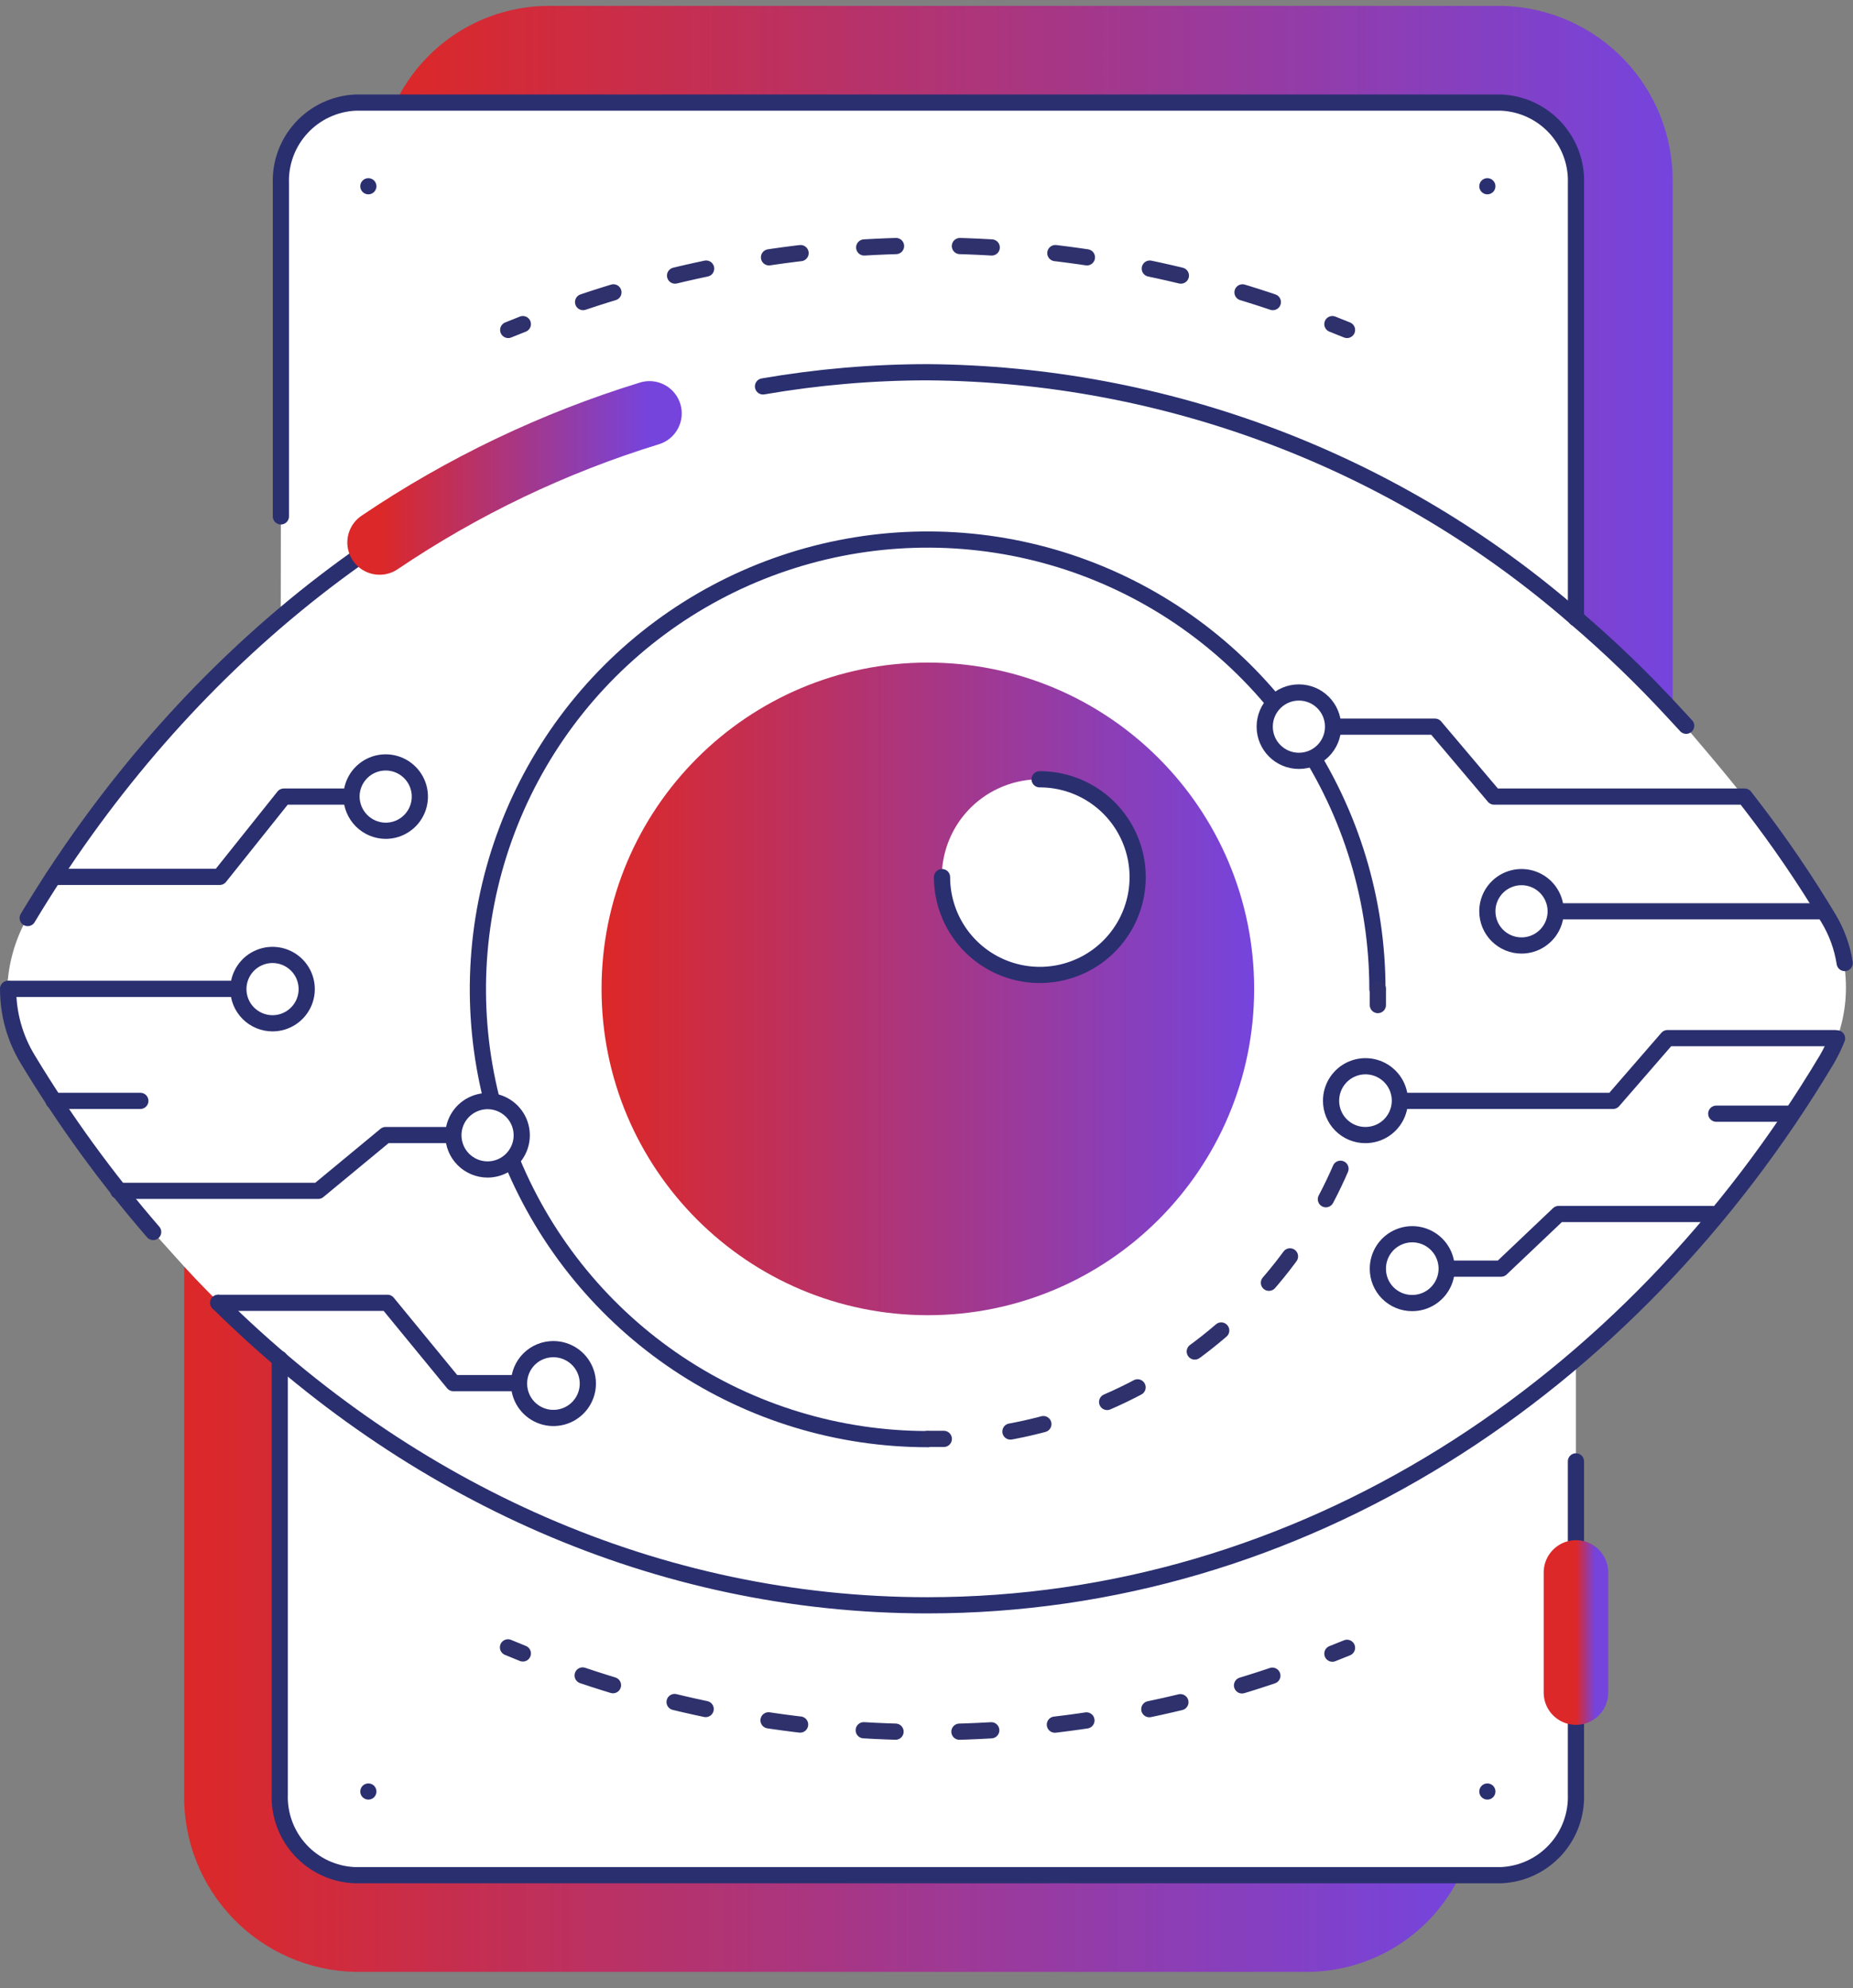 <svg width="96" height="103" viewBox="0 0 96 103" fill="none" xmlns="http://www.w3.org/2000/svg">
<rect x="0" y="0" width="96" height="103" fill="#808080" stroke="none"/>
<g clip-path="url(#clip0_8_9378)">
<path d="M11.314 67.493C21.205 77.268 34.032 83.163 48.048 83.163C67.364 83.163 84.432 71.979 94.65 54.876C94.85 54.528 95.025 54.166 95.174 53.792C95.621 52.555 95.746 51.224 95.535 49.924C95.407 49.099 95.118 48.308 94.685 47.594C93.475 45.577 92.148 43.632 90.712 41.769L90.351 41.303C89.535 40.22 87.31 37.633 87.31 37.633L86.611 36.876C85.037 35.171 83.364 33.561 81.601 32.053C72.285 23.926 60.364 19.408 48.001 19.319C45.147 19.321 42.297 19.566 39.485 20.053C36.712 20.542 33.217 21.579 33.217 21.579C20.157 25.657 8.937 35.023 1.388 47.594C0.762 48.719 0.414 49.978 0.374 51.264C0.37 52.55 0.721 53.812 1.388 54.911C3.313 58.062 5.504 61.044 7.935 63.823C7.935 63.823 10.428 66.643 11.314 67.493Z" fill="white"/>
<path d="M14.493 70.395V92.95C14.455 94.018 14.84 95.057 15.564 95.843C16.288 96.628 17.294 97.096 18.361 97.144H77.778C78.846 97.096 79.85 96.628 80.575 95.843C81.299 95.057 81.684 94.018 81.646 92.95V9.509C81.684 8.441 81.299 7.402 80.575 6.617C79.85 5.831 78.846 5.363 77.778 5.315H18.419C17.352 5.363 16.347 5.831 15.622 6.617C14.898 7.402 14.513 8.441 14.551 9.509V26.752" fill="white"/>
<path d="M75.646 97.144C74.933 98.634 73.815 99.893 72.421 100.779C71.026 101.665 69.411 102.141 67.759 102.154H18.419C16.022 102.108 13.741 101.113 12.077 99.387C10.413 97.662 9.501 95.347 9.541 92.95V65.629C11.118 67.323 12.791 68.926 14.551 70.429V92.95C14.513 94.017 14.898 95.057 15.622 95.842C16.347 96.628 17.352 97.095 18.419 97.144H75.646Z" fill="url(#paint0_linear_8_9378)"/>
<path d="M86.656 9.509V36.841C85.082 35.136 83.409 33.526 81.647 32.018V9.509C81.684 8.441 81.299 7.402 80.575 6.616C79.851 5.831 78.846 5.363 77.779 5.315H20.493C21.207 3.825 22.324 2.565 23.719 1.68C25.113 0.794 26.729 0.318 28.381 0.305H77.837C80.225 0.363 82.492 1.364 84.145 3.088C85.797 4.813 86.7 7.121 86.656 9.509Z" fill="url(#paint1_linear_8_9378)"/>
<path d="M48.07 68.134C57.406 68.134 64.975 60.566 64.975 51.229C64.975 41.893 57.406 34.325 48.07 34.325C38.734 34.325 31.165 41.893 31.165 51.229C31.165 60.566 38.734 68.134 48.07 68.134Z" fill="url(#paint2_linear_8_9378)"/>
<path d="M58.929 45.439C58.929 46.441 58.632 47.421 58.075 48.255C57.518 49.088 56.726 49.738 55.8 50.121C54.874 50.505 53.855 50.605 52.872 50.41C51.889 50.214 50.986 49.732 50.277 49.023C49.569 48.314 49.086 47.411 48.89 46.428C48.695 45.445 48.795 44.426 49.179 43.5C49.562 42.574 50.212 41.782 51.045 41.225C51.879 40.669 52.859 40.371 53.861 40.371C54.527 40.37 55.187 40.5 55.802 40.754C56.418 41.008 56.977 41.381 57.448 41.852C57.919 42.323 58.292 42.882 58.546 43.498C58.8 44.114 58.93 44.773 58.929 45.439Z" fill="white"/>
<path d="M53.86 40.371C54.863 40.369 55.844 40.664 56.679 41.22C57.514 41.775 58.165 42.566 58.55 43.492C58.936 44.417 59.038 45.437 58.844 46.421C58.649 47.405 58.168 48.309 57.459 49.019C56.751 49.729 55.848 50.212 54.865 50.409C53.881 50.605 52.862 50.506 51.935 50.123C51.008 49.739 50.216 49.09 49.659 48.256C49.101 47.422 48.804 46.442 48.804 45.439" stroke="#2A2F70" stroke-width="0.839" stroke-linecap="round" stroke-linejoin="round"/>
<path d="M48.06 74.554C43.451 74.554 38.946 73.187 35.114 70.627C31.283 68.066 28.296 64.427 26.532 60.169C24.769 55.912 24.307 51.227 25.206 46.707C26.106 42.187 28.325 38.035 31.584 34.776C34.842 31.518 38.994 29.299 43.514 28.399C48.034 27.5 52.719 27.962 56.977 29.725C61.234 31.489 64.874 34.475 67.434 38.307C69.994 42.139 71.361 46.644 71.361 51.253" stroke="#2A2F70" stroke-width="0.839" stroke-linecap="round" stroke-linejoin="round"/>
<path d="M71.384 51.229C71.384 51.509 71.384 51.788 71.384 52.068" stroke="#2E316C" stroke-width="0.839" stroke-linecap="round" stroke-linejoin="round"/>
<path d="M70.986 55.54C70.067 60.451 67.594 64.937 63.931 68.335C60.269 71.734 55.611 73.865 50.645 74.414" stroke="#2E316C" stroke-width="0.839" stroke-linecap="round" stroke-linejoin="round" stroke-dasharray="1.75 3.5"/>
<path d="M48.897 74.542H48.059" stroke="#2E316C" stroke-width="0.839" stroke-linecap="round" stroke-linejoin="round"/>
<path d="M26.33 17.094L27.087 16.791" stroke="#2E316C" stroke-width="0.839" stroke-linecap="round" stroke-linejoin="round"/>
<path d="M30.209 15.649C42.334 11.567 55.491 11.76 67.49 16.196" stroke="#2E316C" stroke-width="0.839" stroke-linecap="round" stroke-linejoin="round" stroke-dasharray="1.65 3.31"/>
<path d="M69.028 16.791L69.786 17.094" stroke="#2E316C" stroke-width="0.839" stroke-linecap="round" stroke-linejoin="round"/>
<path d="M26.318 85.342L27.087 85.657" stroke="#2E316C" stroke-width="0.839" stroke-linecap="round" stroke-linejoin="round"/>
<path d="M30.186 86.798C42.309 90.89 55.468 90.701 67.468 86.262" stroke="#2E316C" stroke-width="0.839" stroke-linecap="round" stroke-linejoin="round" stroke-dasharray="1.65 3.31"/>
<path d="M69.028 85.668L69.786 85.365" stroke="#2E316C" stroke-width="0.839" stroke-linecap="round" stroke-linejoin="round"/>
<path d="M0.421 51.229C0.417 52.515 0.768 53.777 1.435 54.876C3.344 58.038 5.518 61.031 7.935 63.823" stroke="#2A2F70" stroke-width="0.839" stroke-linecap="round" stroke-linejoin="round"/>
<path d="M11.313 67.494C21.205 77.268 34.032 83.163 48.047 83.163C67.364 83.163 84.432 71.979 94.649 54.876C94.85 54.528 95.025 54.166 95.174 53.793" stroke="#2A2F70" stroke-width="0.839" stroke-linecap="round" stroke-linejoin="round"/>
<path d="M87.356 37.598L86.656 36.841C85.082 35.137 83.41 33.526 81.647 32.018C72.33 23.891 60.409 19.373 48.047 19.284C45.192 19.286 42.343 19.532 39.53 20.018" stroke="#2A2F70" stroke-width="0.839" stroke-linecap="round" stroke-linejoin="round"/>
<path d="M1.434 47.559C8.983 34.989 20.203 25.622 33.263 21.544" stroke="#2A2F70" stroke-width="0.839" stroke-linecap="round" stroke-linejoin="round"/>
<path d="M2.772 45.427H11.382L14.703 41.268H19.98" stroke="#2A2F70" stroke-width="0.839" stroke-linecap="round" stroke-linejoin="round"/>
<path d="M18.21 41.268C18.21 40.918 18.314 40.575 18.508 40.284C18.703 39.993 18.98 39.766 19.303 39.632C19.627 39.498 19.983 39.463 20.326 39.531C20.67 39.599 20.985 39.768 21.233 40.016C21.481 40.264 21.649 40.579 21.718 40.923C21.786 41.266 21.751 41.622 21.617 41.946C21.483 42.269 21.256 42.546 20.965 42.74C20.674 42.935 20.331 43.039 19.981 43.039C19.512 43.036 19.064 42.848 18.732 42.517C18.401 42.185 18.213 41.737 18.21 41.268Z" fill="white" stroke="#2A2F70" stroke-width="0.839" stroke-linecap="round" stroke-linejoin="round"/>
<path d="M11.302 67.493H20.075L23.488 71.653H28.673" stroke="#2A2F70" stroke-width="0.839" stroke-linecap="round" stroke-linejoin="round"/>
<path d="M26.89 71.664C26.887 72.017 26.99 72.363 27.184 72.658C27.379 72.952 27.657 73.183 27.982 73.319C28.308 73.456 28.666 73.493 29.013 73.425C29.359 73.358 29.678 73.189 29.928 72.94C30.179 72.692 30.35 72.374 30.42 72.028C30.489 71.682 30.455 71.323 30.32 70.996C30.186 70.67 29.957 70.391 29.664 70.195C29.37 69.998 29.025 69.893 28.672 69.893C28.439 69.892 28.207 69.936 27.991 70.025C27.775 70.113 27.578 70.243 27.413 70.408C27.247 70.573 27.115 70.768 27.026 70.984C26.936 71.2 26.89 71.431 26.89 71.664Z" fill="white" stroke="#2A2F70" stroke-width="0.839" stroke-linecap="round" stroke-linejoin="round"/>
<path d="M0.431 51.229H14.12" stroke="#2A2F70" stroke-width="0.839" stroke-linecap="round" stroke-linejoin="round"/>
<path d="M12.349 51.229C12.351 50.88 12.457 50.538 12.653 50.249C12.849 49.959 13.126 49.734 13.45 49.602C13.774 49.469 14.129 49.436 14.472 49.506C14.815 49.575 15.129 49.745 15.376 49.993C15.622 50.241 15.79 50.557 15.857 50.9C15.925 51.243 15.889 51.599 15.755 51.921C15.62 52.244 15.393 52.52 15.102 52.714C14.811 52.908 14.469 53.012 14.12 53.012C13.886 53.012 13.655 52.966 13.439 52.876C13.223 52.786 13.028 52.655 12.863 52.489C12.699 52.324 12.568 52.127 12.48 51.911C12.392 51.694 12.347 51.463 12.349 51.229Z" fill="white" stroke="#2A2F70" stroke-width="0.839" stroke-linecap="round" stroke-linejoin="round"/>
<path d="M25.258 58.802H19.98L16.485 61.692H6.128" stroke="#2A2F70" stroke-width="0.839" stroke-linecap="round" stroke-linejoin="round"/>
<path d="M23.488 58.802C23.491 58.453 23.596 58.111 23.792 57.822C23.988 57.532 24.266 57.307 24.59 57.175C24.913 57.042 25.269 57.009 25.612 57.078C25.954 57.148 26.269 57.318 26.515 57.566C26.762 57.814 26.93 58.13 26.997 58.473C27.064 58.816 27.029 59.171 26.894 59.494C26.76 59.817 26.533 60.093 26.242 60.287C25.951 60.481 25.609 60.585 25.259 60.585C25.026 60.585 24.794 60.539 24.579 60.449C24.363 60.359 24.168 60.228 24.003 60.062C23.838 59.896 23.708 59.7 23.62 59.484C23.532 59.267 23.487 59.036 23.488 58.802Z" fill="white" stroke="#2A2F70" stroke-width="0.839" stroke-linecap="round" stroke-linejoin="round"/>
<path d="M2.772 57.031H7.27" stroke="#2A2F70" stroke-width="0.839" stroke-linecap="round" stroke-linejoin="round"/>
<path d="M67.353 37.645H74.343L77.407 41.268H90.386L90.747 41.734C92.183 43.597 93.51 45.542 94.719 47.559C95.153 48.273 95.442 49.065 95.57 49.89" stroke="#2A2F70" stroke-width="0.839" stroke-linecap="round" stroke-linejoin="round"/>
<path d="M67.293 39.416C68.271 39.416 69.064 38.623 69.064 37.645C69.064 36.667 68.271 35.874 67.293 35.874C66.315 35.874 65.522 36.667 65.522 37.645C65.522 38.623 66.315 39.416 67.293 39.416Z" fill="white" stroke="#2A2F70" stroke-width="0.839" stroke-linecap="round" stroke-linejoin="round"/>
<path d="M94.485 47.21H78.827" stroke="#2A2F70" stroke-width="0.839" stroke-linecap="round" stroke-linejoin="round"/>
<path d="M77.056 47.21C77.056 46.86 77.159 46.517 77.354 46.226C77.549 45.935 77.825 45.708 78.149 45.574C78.472 45.44 78.829 45.405 79.172 45.473C79.516 45.541 79.831 45.71 80.079 45.958C80.326 46.205 80.495 46.521 80.563 46.864C80.632 47.208 80.597 47.564 80.463 47.888C80.329 48.211 80.102 48.488 79.81 48.682C79.519 48.877 79.177 48.981 78.826 48.981C78.357 48.981 77.906 48.794 77.574 48.462C77.242 48.13 77.056 47.68 77.056 47.21Z" fill="white" stroke="#2A2F70" stroke-width="0.839" stroke-linecap="round" stroke-linejoin="round"/>
<path d="M88.707 62.892H80.749L77.767 65.722H73.165" stroke="#2A2F70" stroke-width="0.839" stroke-linecap="round" stroke-linejoin="round"/>
<path d="M71.384 65.722C71.384 65.37 71.489 65.024 71.685 64.731C71.881 64.438 72.16 64.209 72.487 64.075C72.813 63.94 73.172 63.905 73.518 63.975C73.865 64.045 74.182 64.216 74.431 64.466C74.68 64.717 74.849 65.035 74.916 65.382C74.984 65.728 74.947 66.087 74.81 66.413C74.673 66.738 74.443 67.016 74.148 67.21C73.853 67.405 73.508 67.507 73.155 67.505C72.921 67.505 72.69 67.459 72.474 67.369C72.259 67.279 72.063 67.148 71.898 66.982C71.734 66.817 71.604 66.62 71.515 66.404C71.427 66.188 71.382 65.956 71.384 65.722Z" fill="white" stroke="#2A2F70" stroke-width="0.839" stroke-linecap="round" stroke-linejoin="round"/>
<path d="M95.079 53.781H86.388L83.568 57.031H70.741" stroke="#2A2F70" stroke-width="0.839" stroke-linecap="round" stroke-linejoin="round"/>
<path d="M68.96 57.031C68.958 56.678 69.061 56.331 69.256 56.036C69.451 55.742 69.729 55.511 70.055 55.375C70.381 55.239 70.74 55.202 71.087 55.271C71.434 55.339 71.753 55.509 72.003 55.759C72.253 56.009 72.423 56.328 72.491 56.675C72.56 57.022 72.523 57.381 72.387 57.707C72.251 58.033 72.02 58.312 71.725 58.507C71.431 58.702 71.084 58.804 70.731 58.802C70.261 58.802 69.811 58.615 69.479 58.283C69.147 57.951 68.96 57.501 68.96 57.031Z" fill="white" stroke="#2A2F70" stroke-width="0.839" stroke-linecap="round" stroke-linejoin="round"/>
<path d="M92.586 57.695H88.916" stroke="#2A2F70" stroke-width="0.839" stroke-linecap="round" stroke-linejoin="round"/>
<path d="M19.666 28.103C23.97 25.195 28.681 22.942 33.647 21.416" stroke="url(#paint3_linear_8_9378)" stroke-width="3.344" stroke-linecap="round" stroke-linejoin="round"/>
<path d="M14.493 70.394V92.95C14.455 94.017 14.84 95.057 15.564 95.842C16.288 96.628 17.294 97.096 18.361 97.144H77.778C78.846 97.096 79.85 96.628 80.575 95.842C81.299 95.057 81.684 94.017 81.646 92.95V75.707" stroke="#2A2F70" stroke-width="0.839" stroke-linecap="round" stroke-linejoin="round"/>
<path d="M81.647 32.029V9.509C81.686 8.441 81.3 7.402 80.576 6.617C79.852 5.831 78.847 5.363 77.779 5.315H18.42C17.353 5.363 16.348 5.831 15.624 6.617C14.899 7.402 14.514 8.441 14.552 9.509V26.752" stroke="#2A2F70" stroke-width="0.839" stroke-linecap="round" stroke-linejoin="round"/>
<circle cx="77.057" cy="92.81" r="0.419" fill="#2A2F70"/>
<circle cx="19.084" cy="92.81" r="0.419" fill="#2A2F70"/>
<circle cx="77.057" cy="9.649" r="0.419" fill="#2A2F70"/>
<circle cx="19.084" cy="9.649" r="0.419" fill="#2A2F70"/>
<path d="M81.647 87.684V81.462" stroke="url(#paint4_linear_8_9378)" stroke-width="3.344" stroke-linecap="round" stroke-linejoin="round"/>
</g>
<defs>
<linearGradient id="paint0_linear_8_9378" x1="9.54" y1="83.891" x2="75.646" y2="83.891" gradientUnits="userSpaceOnUse">
<stop stop-color="#DC2828"/>
<stop offset="1" stop-color="#7544DD"/>
</linearGradient>
<linearGradient id="paint1_linear_8_9378" x1="20.493" y1="18.573" x2="86.658" y2="18.573" gradientUnits="userSpaceOnUse">
<stop stop-color="#DC2828"/>
<stop offset="1" stop-color="#7544DD"/>
</linearGradient>
<linearGradient id="paint2_linear_8_9378" x1="31.165" y1="51.229" x2="64.975" y2="51.229" gradientUnits="userSpaceOnUse">
<stop stop-color="#DC2828"/>
<stop offset="1" stop-color="#7544DD"/>
</linearGradient>
<linearGradient id="paint3_linear_8_9378" x1="19.666" y1="24.759" x2="33.647" y2="24.759" gradientUnits="userSpaceOnUse">
<stop stop-color="#DC2828"/>
<stop offset="1" stop-color="#7544DD"/>
</linearGradient>
<linearGradient id="paint4_linear_8_9378" x1="81.647" y1="84.573" x2="82.647" y2="84.573" gradientUnits="userSpaceOnUse">
<stop stop-color="#DC2828"/>
<stop offset="1" stop-color="#7544DD"/>
</linearGradient>
<clipPath id="clip0_8_9378">
<rect width="96" height="101.849" fill="white" transform="translate(0 0.305)"/>
</clipPath>
</defs>
</svg>
